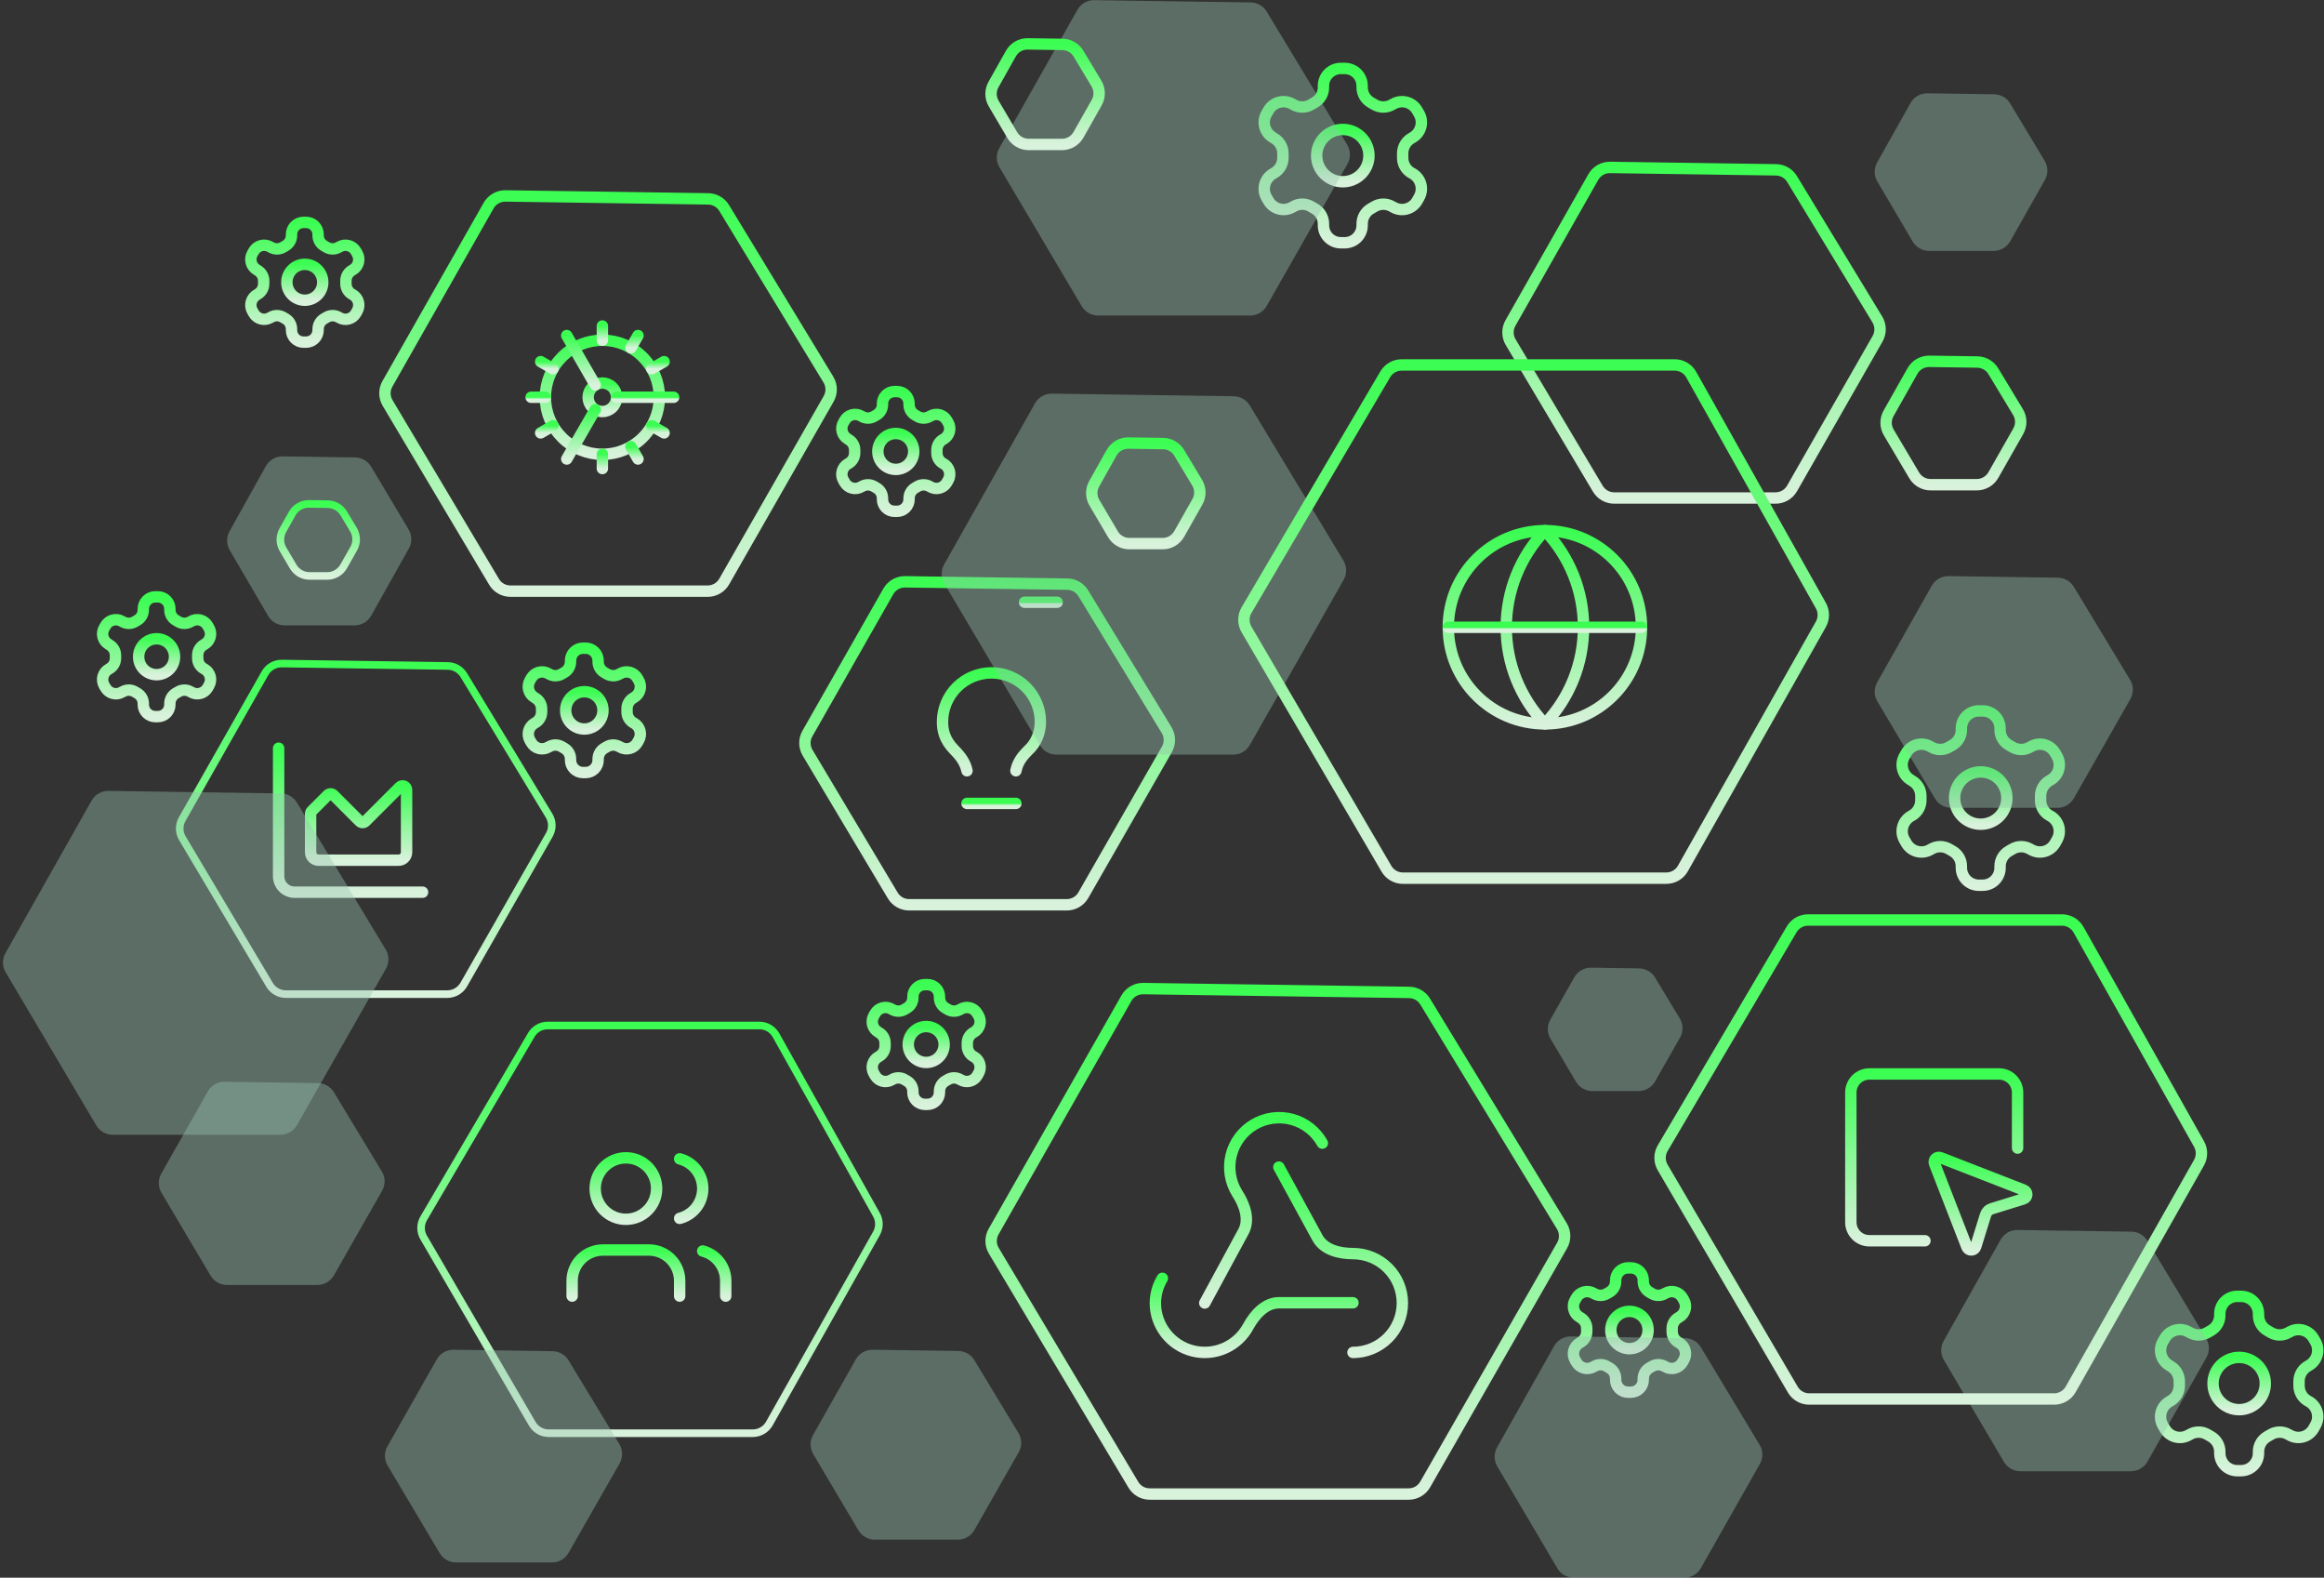 <svg width="1223" height="830" viewBox="0 0 1223 830" fill="none" xmlns="http://www.w3.org/2000/svg">
<rect x="0" y="0" width="1223" height="830" fill="#333333" stroke="none"/>
<path d="M146.625 393.625V460.958C146.625 463.191 147.512 465.331 149.09 466.91C150.669 468.488 152.809 469.375 155.042 469.375H222.375" stroke="url(#paint0_linear_521_541)" stroke-width="6" stroke-linecap="round" stroke-linejoin="round"/>
<path d="M163.458 428.163C163.458 427.606 163.679 427.072 164.072 426.677L172.489 418.261C172.685 418.065 172.917 417.909 173.172 417.803C173.428 417.697 173.702 417.642 173.979 417.642C174.256 417.642 174.53 417.697 174.785 417.803C175.041 417.909 175.273 418.065 175.469 418.261L189.322 432.114C189.518 432.31 189.75 432.466 190.006 432.572C190.261 432.678 190.535 432.733 190.812 432.733C191.089 432.733 191.363 432.678 191.619 432.572C191.874 432.466 192.106 432.31 192.302 432.114L210.364 414.052C210.658 413.757 211.033 413.557 211.441 413.475C211.85 413.393 212.273 413.435 212.658 413.594C213.042 413.753 213.371 414.022 213.603 414.368C213.834 414.714 213.958 415.121 213.958 415.538V448.333C213.958 449.449 213.515 450.52 212.725 451.309C211.936 452.098 210.866 452.542 209.75 452.542H167.666C166.55 452.542 165.48 452.098 164.691 451.309C163.901 450.52 163.458 449.449 163.458 448.333V428.163Z" stroke="url(#paint1_linear_521_541)" stroke-width="6" stroke-linecap="round" stroke-linejoin="round"/>
<path d="M357.666 681.875V673.792C357.666 669.504 355.963 665.392 352.931 662.36C349.899 659.328 345.787 657.625 341.5 657.625H317.25C312.962 657.625 308.85 659.328 305.818 662.36C302.786 665.392 301.083 669.504 301.083 673.792V681.875" stroke="url(#paint2_linear_521_541)" stroke-width="6" stroke-linecap="round" stroke-linejoin="round"/>
<path d="M329.375 641.458C338.303 641.458 345.541 634.22 345.541 625.292C345.541 616.363 338.303 609.125 329.375 609.125C320.446 609.125 313.208 616.363 313.208 625.292C313.208 634.22 320.446 641.458 329.375 641.458Z" stroke="url(#paint3_linear_521_541)" stroke-width="6" stroke-linecap="round" stroke-linejoin="round"/>
<path d="M381.917 681.875V673.792C381.914 670.21 380.722 666.73 378.528 663.899C376.333 661.068 373.26 659.046 369.792 658.15" stroke="url(#paint4_linear_521_541)" stroke-width="6" stroke-linecap="round" stroke-linejoin="round"/>
<path d="M357.667 609.65C361.145 610.541 364.227 612.563 366.428 615.399C368.629 618.235 369.824 621.722 369.824 625.312C369.824 628.902 368.629 632.389 366.428 635.225C364.227 638.06 361.145 640.083 357.667 640.973" stroke="url(#paint5_linear_521_541)" stroke-width="6" stroke-linecap="round" stroke-linejoin="round"/>
<path d="M712 685.37H673.065C665.915 685.37 660.39 691.48 656.945 697.72C654.218 702.837 649.859 706.896 644.56 709.251C639.261 711.606 633.328 712.122 627.702 710.718C622.076 709.313 617.081 706.068 613.512 701.499C609.942 696.93 608.002 691.298 608 685.5C608.065 680.95 609.3 676.4 611.705 672.5" stroke="url(#paint6_linear_521_541)" stroke-width="6" stroke-linecap="round" stroke-linejoin="round"/>
<path d="M634 685.5L654.345 647.93C657.79 641.625 654.995 633.76 651.095 627.78C649.254 624.836 648.022 621.553 647.47 618.126C646.919 614.698 647.059 611.194 647.884 607.821C648.708 604.449 650.2 601.276 652.271 598.489C654.341 595.702 656.949 593.358 659.941 591.595C662.932 589.833 666.246 588.687 669.687 588.226C673.128 587.765 676.627 587.998 679.977 588.91C683.326 589.823 686.459 591.398 689.191 593.541C691.922 595.685 694.197 598.353 695.88 601.39" stroke="url(#paint7_linear_521_541)" stroke-width="6" stroke-linecap="round" stroke-linejoin="round"/>
<path d="M673 614L693.345 651.245C696.79 657.55 704.85 659.5 712 659.5C718.896 659.5 725.509 662.239 730.385 667.115C735.261 671.991 738 678.604 738 685.5C738 692.396 735.261 699.009 730.385 703.885C725.509 708.761 718.896 711.5 712 711.5" stroke="url(#paint8_linear_521_541)" stroke-width="6" stroke-linecap="round" stroke-linejoin="round"/>
<path d="M317 239C324.956 239 332.587 235.839 338.213 230.213C343.839 224.587 347 216.956 347 209C347 201.044 343.839 193.413 338.213 187.787C332.587 182.161 324.956 179 317 179C309.044 179 301.413 182.161 295.787 187.787C290.161 193.413 287 201.044 287 209C287 216.956 290.161 224.587 295.787 230.213C301.413 235.839 309.044 239 317 239Z" stroke="url(#paint9_linear_521_541)" stroke-width="6" stroke-linecap="round" stroke-linejoin="round"/>
<path d="M317 216.5C318.989 216.5 320.897 215.71 322.303 214.303C323.71 212.897 324.5 210.989 324.5 209C324.5 207.011 323.71 205.103 322.303 203.697C320.897 202.29 318.989 201.5 317 201.5C315.011 201.5 313.103 202.29 311.697 203.697C310.29 205.103 309.5 207.011 309.5 209C309.5 210.989 310.29 212.897 311.697 214.303C313.103 215.71 315.011 216.5 317 216.5Z" stroke="url(#paint10_linear_521_541)" stroke-width="6" stroke-linecap="round" stroke-linejoin="round"/>
<path d="M317 171.5V179" stroke="url(#paint11_linear_521_541)" stroke-width="6" stroke-linecap="round" stroke-linejoin="round"/>
<path d="M317 246.5V239" stroke="url(#paint12_linear_521_541)" stroke-width="6" stroke-linecap="round" stroke-linejoin="round"/>
<path d="M335.75 241.475L332 234.988" stroke="url(#paint13_linear_521_541)" stroke-width="6" stroke-linecap="round" stroke-linejoin="round"/>
<path d="M313.25 202.512L298.25 176.525" stroke="url(#paint14_linear_521_541)" stroke-width="6" stroke-linecap="round" stroke-linejoin="round"/>
<path d="M349.475 227.75L342.987 224" stroke="url(#paint15_linear_521_541)" stroke-width="6" stroke-linecap="round" stroke-linejoin="round"/>
<path d="M284.525 190.25L291.013 194" stroke="url(#paint16_linear_521_541)" stroke-width="6" stroke-linecap="round" stroke-linejoin="round"/>
<path d="M324.5 209H354.5" stroke="url(#paint17_linear_521_541)" stroke-width="6" stroke-linecap="round" stroke-linejoin="round"/>
<path d="M279.5 209H287" stroke="url(#paint18_linear_521_541)" stroke-width="6" stroke-linecap="round" stroke-linejoin="round"/>
<path d="M349.475 190.25L342.987 194" stroke="url(#paint19_linear_521_541)" stroke-width="6" stroke-linecap="round" stroke-linejoin="round"/>
<path d="M284.525 227.75L291.013 224" stroke="url(#paint20_linear_521_541)" stroke-width="6" stroke-linecap="round" stroke-linejoin="round"/>
<path d="M335.75 176.525L332 183.012" stroke="url(#paint21_linear_521_541)" stroke-width="6" stroke-linecap="round" stroke-linejoin="round"/>
<path d="M313.25 215.488L298.25 241.475" stroke="url(#paint22_linear_521_541)" stroke-width="6" stroke-linecap="round" stroke-linejoin="round"/>
<path d="M534.625 405.5C535.483 401.208 537.629 398.204 541.062 394.771C545.354 390.908 547.5 385.329 547.5 379.75C547.5 372.921 544.787 366.371 539.958 361.542C535.129 356.713 528.579 354 521.75 354C514.921 354 508.371 356.713 503.542 361.542C498.713 366.371 496 372.921 496 379.75C496 384.042 496.858 389.192 502.437 394.771C505.442 397.775 508.017 401.208 508.875 405.5" stroke="url(#paint23_linear_521_541)" stroke-width="6" stroke-linecap="round" stroke-linejoin="round"/>
<path d="M508.875 422.667H534.625" stroke="url(#paint24_linear_521_541)" stroke-width="6" stroke-linecap="round" stroke-linejoin="round"/>
<path d="M539.167 316.833H556.334" stroke="url(#paint25_linear_521_541)" stroke-width="6" stroke-linecap="round" stroke-linejoin="round"/>
<path d="M488.098 518H486.712C485.042 518 483.439 518.664 482.258 519.845C481.076 521.027 480.412 522.629 480.412 524.3V524.867C480.411 525.972 480.12 527.057 479.567 528.013C479.014 528.97 478.219 529.764 477.262 530.316L475.908 531.104C474.95 531.657 473.864 531.948 472.758 531.948C471.652 531.948 470.566 531.657 469.608 531.104L469.135 530.852C467.69 530.018 465.972 529.792 464.36 530.223C462.748 530.654 461.372 531.707 460.536 533.152L459.843 534.349C459.009 535.794 458.783 537.512 459.214 539.124C459.645 540.736 460.698 542.112 462.142 542.948L462.615 543.263C463.567 543.813 464.359 544.602 464.911 545.553C465.464 546.503 465.758 547.582 465.765 548.681V550.288C465.769 551.398 465.48 552.489 464.927 553.452C464.374 554.414 463.576 555.213 462.615 555.769L462.142 556.052C460.698 556.888 459.645 558.264 459.214 559.876C458.783 561.488 459.009 563.206 459.843 564.651L460.536 565.849C461.372 567.293 462.748 568.346 464.36 568.777C465.972 569.208 467.69 568.982 469.135 568.148L469.608 567.896C470.566 567.343 471.652 567.052 472.758 567.052C473.864 567.052 474.95 567.343 475.908 567.896L477.262 568.684C478.219 569.236 479.014 570.03 479.567 570.987C480.12 571.943 480.411 573.028 480.412 574.133V574.7C480.412 576.371 481.076 577.973 482.258 579.155C483.439 580.336 485.042 581 486.712 581H488.098C489.769 581 491.372 580.336 492.553 579.155C493.735 577.973 494.398 576.371 494.398 574.7V574.133C494.4 573.028 494.691 571.943 495.244 570.987C495.797 570.03 496.592 569.236 497.548 568.684L498.903 567.896C499.861 567.343 500.947 567.052 502.053 567.052C503.159 567.052 504.245 567.343 505.203 567.896L505.675 568.148C507.121 568.982 508.838 569.208 510.451 568.777C512.063 568.346 513.438 567.293 514.275 565.849L514.968 564.62C515.802 563.174 516.028 561.457 515.597 559.845C515.166 558.232 514.113 556.857 512.668 556.021L512.196 555.769C511.234 555.213 510.437 554.414 509.884 553.452C509.33 552.489 509.041 551.398 509.046 550.288V548.713C509.041 547.602 509.33 546.511 509.884 545.548C510.437 544.586 511.234 543.787 512.196 543.232L512.668 542.948C514.113 542.112 515.166 540.736 515.597 539.124C516.028 537.512 515.802 535.794 514.968 534.349L514.275 533.152C513.438 531.707 512.063 530.654 510.451 530.223C508.838 529.792 507.121 530.018 505.675 530.852L505.203 531.104C504.245 531.657 503.159 531.948 502.053 531.948C500.947 531.948 499.861 531.657 498.903 531.104L497.548 530.316C496.592 529.764 495.797 528.97 495.244 528.013C494.691 527.057 494.4 525.972 494.398 524.867V524.3C494.398 522.629 493.735 521.027 492.553 519.845C491.372 518.664 489.769 518 488.098 518Z" stroke="url(#paint26_linear_521_541)" stroke-width="6" stroke-linecap="round" stroke-linejoin="round"/>
<path d="M487.406 558.95C492.625 558.95 496.856 554.719 496.856 549.5C496.856 544.281 492.625 540.05 487.406 540.05C482.187 540.05 477.956 544.281 477.956 549.5C477.956 554.719 482.187 558.95 487.406 558.95Z" stroke="url(#paint27_linear_521_541)" stroke-width="6" stroke-linecap="round" stroke-linejoin="round"/>
<path d="M83.098 314H81.712C80.041 314 78.439 314.664 77.258 315.845C76.076 317.027 75.412 318.629 75.412 320.3V320.867C75.411 321.972 75.12 323.057 74.567 324.013C74.014 324.97 73.219 325.764 72.262 326.316L70.908 327.104C69.95 327.657 68.864 327.948 67.758 327.948C66.652 327.948 65.566 327.657 64.608 327.104L64.135 326.852C62.69 326.018 60.972 325.792 59.36 326.223C57.748 326.654 56.372 327.707 55.536 329.152L54.843 330.349C54.009 331.794 53.783 333.512 54.214 335.124C54.645 336.736 55.698 338.112 57.142 338.948L57.615 339.263C58.567 339.813 59.359 340.602 59.911 341.553C60.464 342.503 60.758 343.582 60.765 344.681V346.288C60.769 347.398 60.48 348.489 59.927 349.452C59.374 350.414 58.576 351.213 57.615 351.769L57.142 352.052C55.698 352.888 54.645 354.264 54.214 355.876C53.783 357.488 54.009 359.206 54.843 360.651L55.536 361.849C56.372 363.293 57.748 364.346 59.36 364.777C60.972 365.208 62.69 364.982 64.135 364.148L64.608 363.896C65.566 363.343 66.652 363.052 67.758 363.052C68.864 363.052 69.95 363.343 70.908 363.896L72.262 364.684C73.219 365.236 74.014 366.03 74.567 366.987C75.12 367.943 75.411 369.028 75.412 370.133V370.7C75.412 372.371 76.076 373.973 77.258 375.155C78.439 376.336 80.041 377 81.712 377H83.098C84.769 377 86.372 376.336 87.553 375.155C88.735 373.973 89.398 372.371 89.398 370.7V370.133C89.4 369.028 89.691 367.943 90.244 366.987C90.797 366.03 91.592 365.236 92.548 364.684L93.903 363.896C94.861 363.343 95.947 363.052 97.053 363.052C98.159 363.052 99.245 363.343 100.203 363.896L100.675 364.148C102.121 364.982 103.838 365.208 105.451 364.777C107.063 364.346 108.438 363.293 109.275 361.849L109.968 360.62C110.802 359.174 111.028 357.457 110.597 355.845C110.166 354.232 109.113 352.857 107.668 352.021L107.196 351.769C106.234 351.213 105.437 350.414 104.884 349.452C104.33 348.489 104.041 347.398 104.046 346.288V344.713C104.041 343.602 104.33 342.511 104.884 341.548C105.437 340.586 106.234 339.787 107.196 339.232L107.668 338.948C109.113 338.112 110.166 336.736 110.597 335.124C111.028 333.512 110.802 331.794 109.968 330.349L109.275 329.152C108.438 327.707 107.063 326.654 105.451 326.223C103.838 325.792 102.121 326.018 100.675 326.852L100.203 327.104C99.245 327.657 98.159 327.948 97.053 327.948C95.947 327.948 94.861 327.657 93.903 327.104L92.548 326.316C91.592 325.764 90.797 324.97 90.244 324.013C89.691 323.057 89.4 321.972 89.398 320.867V320.3C89.398 318.629 88.735 317.027 87.553 315.845C86.372 314.664 84.769 314 83.098 314Z" stroke="url(#paint28_linear_521_541)" stroke-width="6" stroke-linecap="round" stroke-linejoin="round"/>
<path d="M82.406 354.95C87.625 354.95 91.856 350.719 91.856 345.5C91.856 340.281 87.625 336.05 82.406 336.05C77.187 336.05 72.956 340.281 72.956 345.5C72.956 350.719 77.187 354.95 82.406 354.95Z" stroke="url(#paint29_linear_521_541)" stroke-width="6" stroke-linecap="round" stroke-linejoin="round"/>
<path d="M161.098 117H159.712C158.042 117 156.439 117.664 155.258 118.845C154.076 120.027 153.412 121.629 153.412 123.3V123.867C153.411 124.972 153.12 126.057 152.567 127.013C152.014 127.97 151.219 128.764 150.262 129.316L148.908 130.104C147.95 130.657 146.864 130.948 145.758 130.948C144.652 130.948 143.566 130.657 142.608 130.104L142.135 129.852C140.69 129.018 138.972 128.792 137.36 129.223C135.748 129.654 134.372 130.707 133.536 132.152L132.843 133.349C132.009 134.794 131.783 136.512 132.214 138.124C132.645 139.736 133.698 141.112 135.142 141.948L135.615 142.263C136.567 142.813 137.359 143.602 137.911 144.553C138.464 145.503 138.758 146.582 138.765 147.681V149.288C138.769 150.398 138.48 151.489 137.927 152.452C137.374 153.414 136.576 154.213 135.615 154.769L135.142 155.052C133.698 155.888 132.645 157.264 132.214 158.876C131.783 160.488 132.009 162.206 132.843 163.651L133.536 164.849C134.372 166.293 135.748 167.346 137.36 167.777C138.972 168.208 140.69 167.982 142.135 167.148L142.608 166.896C143.566 166.343 144.652 166.052 145.758 166.052C146.864 166.052 147.95 166.343 148.908 166.896L150.262 167.684C151.219 168.236 152.014 169.03 152.567 169.987C153.12 170.943 153.411 172.028 153.412 173.133V173.7C153.412 175.371 154.076 176.973 155.258 178.155C156.439 179.336 158.042 180 159.712 180H161.098C162.769 180 164.372 179.336 165.553 178.155C166.735 176.973 167.398 175.371 167.398 173.7V173.133C167.4 172.028 167.691 170.943 168.244 169.987C168.797 169.03 169.592 168.236 170.548 167.684L171.903 166.896C172.861 166.343 173.947 166.052 175.053 166.052C176.159 166.052 177.245 166.343 178.203 166.896L178.675 167.148C180.121 167.982 181.838 168.208 183.451 167.777C185.063 167.346 186.438 166.293 187.275 164.849L187.968 163.62C188.802 162.174 189.028 160.457 188.597 158.845C188.166 157.232 187.113 155.857 185.668 155.021L185.196 154.769C184.234 154.213 183.437 153.414 182.884 152.452C182.33 151.489 182.041 150.398 182.046 149.288V147.713C182.041 146.602 182.33 145.511 182.884 144.548C183.437 143.586 184.234 142.787 185.196 142.232L185.668 141.948C187.113 141.112 188.166 139.736 188.597 138.124C189.028 136.512 188.802 134.794 187.968 133.349L187.275 132.152C186.438 130.707 185.063 129.654 183.451 129.223C181.838 128.792 180.121 129.018 178.675 129.852L178.203 130.104C177.245 130.657 176.159 130.948 175.053 130.948C173.947 130.948 172.861 130.657 171.903 130.104L170.548 129.316C169.592 128.764 168.797 127.97 168.244 127.013C167.691 126.057 167.4 124.972 167.398 123.867V123.3C167.398 121.629 166.735 120.027 165.553 118.845C164.372 117.664 162.769 117 161.098 117Z" stroke="url(#paint30_linear_521_541)" stroke-width="6" stroke-linecap="round" stroke-linejoin="round"/>
<path d="M160.406 157.95C165.625 157.95 169.856 153.719 169.856 148.5C169.856 143.281 165.625 139.05 160.406 139.05C155.187 139.05 150.956 143.281 150.956 148.5C150.956 153.719 155.187 157.95 160.406 157.95Z" stroke="url(#paint31_linear_521_541)" stroke-width="6" stroke-linecap="round" stroke-linejoin="round"/>
<path d="M472.098 206H470.712C469.042 206 467.439 206.664 466.258 207.845C465.076 209.027 464.412 210.629 464.412 212.3V212.867C464.411 213.972 464.12 215.057 463.567 216.013C463.014 216.97 462.219 217.764 461.262 218.316L459.908 219.104C458.95 219.657 457.864 219.948 456.758 219.948C455.652 219.948 454.566 219.657 453.608 219.104L453.135 218.852C451.69 218.018 449.972 217.792 448.36 218.223C446.748 218.654 445.372 219.707 444.536 221.152L443.843 222.349C443.009 223.794 442.783 225.512 443.214 227.124C443.645 228.736 444.698 230.112 446.142 230.948L446.615 231.263C447.567 231.813 448.359 232.602 448.911 233.553C449.464 234.503 449.758 235.582 449.765 236.681V238.288C449.769 239.398 449.48 240.489 448.927 241.452C448.374 242.414 447.576 243.213 446.615 243.769L446.142 244.052C444.698 244.888 443.645 246.264 443.214 247.876C442.783 249.488 443.009 251.206 443.843 252.651L444.536 253.849C445.372 255.293 446.748 256.346 448.36 256.777C449.972 257.208 451.69 256.982 453.135 256.148L453.608 255.896C454.566 255.343 455.652 255.052 456.758 255.052C457.864 255.052 458.95 255.343 459.908 255.896L461.262 256.684C462.219 257.236 463.014 258.03 463.567 258.987C464.12 259.943 464.411 261.028 464.412 262.133V262.7C464.412 264.371 465.076 265.973 466.258 267.155C467.439 268.336 469.042 269 470.712 269H472.098C473.769 269 475.372 268.336 476.553 267.155C477.735 265.973 478.398 264.371 478.398 262.7V262.133C478.4 261.028 478.691 259.943 479.244 258.987C479.797 258.03 480.592 257.236 481.548 256.684L482.903 255.896C483.861 255.343 484.947 255.052 486.053 255.052C487.159 255.052 488.245 255.343 489.203 255.896L489.675 256.148C491.121 256.982 492.838 257.208 494.451 256.777C496.063 256.346 497.438 255.293 498.275 253.849L498.968 252.62C499.802 251.174 500.028 249.457 499.597 247.845C499.166 246.232 498.113 244.857 496.668 244.021L496.196 243.769C495.234 243.213 494.437 242.414 493.884 241.452C493.33 240.489 493.041 239.398 493.046 238.288V236.713C493.041 235.602 493.33 234.511 493.884 233.548C494.437 232.586 495.234 231.787 496.196 231.232L496.668 230.948C498.113 230.112 499.166 228.736 499.597 227.124C500.028 225.512 499.802 223.794 498.968 222.349L498.275 221.152C497.438 219.707 496.063 218.654 494.451 218.223C492.838 217.792 491.121 218.018 489.675 218.852L489.203 219.104C488.245 219.657 487.159 219.948 486.053 219.948C484.947 219.948 483.861 219.657 482.903 219.104L481.548 218.316C480.592 217.764 479.797 216.97 479.244 216.013C478.691 215.057 478.4 213.972 478.398 212.867V212.3C478.398 210.629 477.735 209.027 476.553 207.845C475.372 206.664 473.769 206 472.098 206Z" stroke="url(#paint32_linear_521_541)" stroke-width="6" stroke-linecap="round" stroke-linejoin="round"/>
<path d="M471.406 246.95C476.625 246.95 480.856 242.719 480.856 237.5C480.856 232.281 476.625 228.05 471.406 228.05C466.187 228.05 461.956 232.281 461.956 237.5C461.956 242.719 466.187 246.95 471.406 246.95Z" stroke="url(#paint33_linear_521_541)" stroke-width="6" stroke-linecap="round" stroke-linejoin="round"/>
<path d="M707.656 36H705.639C703.206 36 700.873 36.966 699.153 38.686C697.433 40.406 696.467 42.739 696.467 45.172V45.997C696.465 47.605 696.041 49.185 695.236 50.577C694.431 51.97 693.274 53.126 691.881 53.93L689.909 55.077C688.515 55.882 686.934 56.306 685.324 56.306C683.714 56.306 682.132 55.882 680.738 55.077L680.05 54.71C677.945 53.496 675.445 53.167 673.098 53.794C670.751 54.422 668.749 55.955 667.531 58.058L666.522 59.8C665.308 61.905 664.979 64.405 665.606 66.752C666.234 69.099 667.767 71.102 669.87 72.319L670.557 72.778C671.944 73.578 673.096 74.727 673.901 76.111C674.705 77.495 675.134 79.065 675.143 80.665V83.004C675.15 84.62 674.729 86.21 673.924 87.611C673.118 89.012 671.957 90.175 670.557 90.984L669.87 91.396C667.767 92.614 666.234 94.616 665.606 96.963C664.979 99.311 665.308 101.811 666.522 103.915L667.531 105.658C668.749 107.76 670.751 109.294 673.098 109.921C675.445 110.549 677.945 110.22 680.05 109.006L680.738 108.639C682.132 107.834 683.714 107.41 685.324 107.41C686.934 107.41 688.515 107.834 689.909 108.639L691.881 109.785C693.274 110.589 694.431 111.746 695.236 113.138C696.041 114.531 696.465 116.11 696.467 117.719V118.544C696.467 120.976 697.433 123.309 699.153 125.029C700.873 126.749 703.206 127.716 705.639 127.716H707.656C710.089 127.716 712.422 126.749 714.142 125.029C715.862 123.309 716.828 120.976 716.828 118.544V117.719C716.83 116.11 717.254 114.531 718.059 113.138C718.864 111.746 720.021 110.589 721.414 109.785L723.386 108.639C724.78 107.834 726.361 107.41 727.971 107.41C729.581 107.41 731.163 107.834 732.557 108.639L733.245 109.006C735.35 110.22 737.85 110.549 740.197 109.921C742.544 109.294 744.547 107.76 745.764 105.658L746.773 103.87C747.987 101.765 748.317 99.265 747.689 96.918C747.061 94.57 745.528 92.568 743.426 91.35L742.738 90.984C741.338 90.175 740.177 89.012 739.371 87.611C738.566 86.21 738.145 84.62 738.152 83.004V80.711C738.145 79.095 738.566 77.506 739.371 76.105C740.177 74.704 741.338 73.54 742.738 72.732L743.426 72.319C745.528 71.102 747.061 69.099 747.689 66.752C748.317 64.405 747.987 61.905 746.773 59.8L745.764 58.058C744.547 55.955 742.544 54.422 740.197 53.794C737.85 53.167 735.35 53.496 733.245 54.71L732.557 55.077C731.163 55.882 729.581 56.306 727.971 56.306C726.361 56.306 724.78 55.882 723.386 55.077L721.414 53.93C720.021 53.126 718.864 51.97 718.059 50.577C717.254 49.185 716.83 47.605 716.828 45.997V45.172C716.828 42.739 715.862 40.406 714.142 38.686C712.422 36.966 710.089 36 707.656 36Z" stroke="url(#paint34_linear_521_541)" stroke-width="6" stroke-linecap="round" stroke-linejoin="round"/>
<path d="M706.648 95.615C714.246 95.615 720.405 89.456 720.405 81.858C720.405 74.26 714.246 68.101 706.648 68.101C699.05 68.101 692.891 74.26 692.891 81.858C692.891 89.456 699.05 95.615 706.648 95.615Z" stroke="url(#paint35_linear_521_541)" stroke-width="6" stroke-linecap="round" stroke-linejoin="round"/>
<path d="M1179.36 682H1177.34C1174.91 682 1172.58 682.966 1170.86 684.686C1169.14 686.406 1168.17 688.739 1168.17 691.172V691.997C1168.17 693.605 1167.75 695.185 1166.94 696.577C1166.14 697.97 1164.98 699.126 1163.59 699.93L1161.61 701.077C1160.22 701.882 1158.64 702.306 1157.03 702.306C1155.42 702.306 1153.84 701.882 1152.44 701.077L1151.76 700.71C1149.65 699.496 1147.15 699.167 1144.8 699.794C1142.46 700.422 1140.45 701.955 1139.24 704.058L1138.23 705.8C1137.01 707.905 1136.68 710.405 1137.31 712.752C1137.94 715.099 1139.47 717.102 1141.57 718.319L1142.26 718.778C1143.65 719.578 1144.8 720.727 1145.61 722.111C1146.41 723.495 1146.84 725.065 1146.85 726.665V729.004C1146.85 730.62 1146.43 732.209 1145.63 733.611C1144.82 735.012 1143.66 736.175 1142.26 736.984L1141.57 737.396C1139.47 738.614 1137.94 740.616 1137.31 742.963C1136.68 745.311 1137.01 747.811 1138.23 749.915L1139.24 751.658C1140.45 753.76 1142.46 755.294 1144.8 755.921C1147.15 756.549 1149.65 756.22 1151.76 755.006L1152.44 754.639C1153.84 753.834 1155.42 753.41 1157.03 753.41C1158.64 753.41 1160.22 753.834 1161.61 754.639L1163.59 755.785C1164.98 756.589 1166.14 757.746 1166.94 759.138C1167.75 760.531 1168.17 762.11 1168.17 763.719V764.544C1168.17 766.976 1169.14 769.309 1170.86 771.029C1172.58 772.749 1174.91 773.716 1177.34 773.716H1179.36C1181.79 773.716 1184.13 772.749 1185.85 771.029C1187.57 769.309 1188.53 766.976 1188.53 764.544V763.719C1188.53 762.11 1188.96 760.531 1189.76 759.138C1190.57 757.746 1191.73 756.589 1193.12 755.785L1195.09 754.639C1196.48 753.834 1198.07 753.41 1199.68 753.41C1201.29 753.41 1202.87 753.834 1204.26 754.639L1204.95 755.006C1207.05 756.22 1209.56 756.549 1211.9 755.921C1214.25 755.294 1216.25 753.76 1217.47 751.658L1218.48 749.87C1219.69 747.765 1220.02 745.265 1219.39 742.918C1218.77 740.57 1217.23 738.568 1215.13 737.35L1214.44 736.984C1213.04 736.175 1211.88 735.012 1211.08 733.611C1210.27 732.209 1209.85 730.62 1209.86 729.004V726.711C1209.85 725.095 1210.27 723.506 1211.08 722.105C1211.88 720.704 1213.04 719.54 1214.44 718.732L1215.13 718.319C1217.23 717.102 1218.77 715.099 1219.39 712.752C1220.02 710.405 1219.69 707.905 1218.48 705.8L1217.47 704.058C1216.25 701.955 1214.25 700.422 1211.9 699.794C1209.56 699.167 1207.05 699.496 1204.95 700.71L1204.26 701.077C1202.87 701.882 1201.29 702.306 1199.68 702.306C1198.07 702.306 1196.48 701.882 1195.09 701.077L1193.12 699.93C1191.73 699.126 1190.57 697.97 1189.76 696.577C1188.96 695.185 1188.53 693.605 1188.53 691.997V691.172C1188.53 688.739 1187.57 686.406 1185.85 684.686C1184.13 682.966 1181.79 682 1179.36 682Z" stroke="url(#paint36_linear_521_541)" stroke-width="6" stroke-linecap="round" stroke-linejoin="round"/>
<path d="M1178.35 741.615C1185.95 741.615 1192.11 735.456 1192.11 727.858C1192.11 720.26 1185.95 714.101 1178.35 714.101C1170.76 714.101 1164.6 720.26 1164.6 727.858C1164.6 735.456 1170.76 741.615 1178.35 741.615Z" stroke="url(#paint37_linear_521_541)" stroke-width="6" stroke-linecap="round" stroke-linejoin="round"/>
<path d="M1043.36 374H1041.34C1038.91 374 1036.58 374.966 1034.86 376.686C1033.14 378.406 1032.17 380.739 1032.17 383.172V383.997C1032.17 385.605 1031.75 387.185 1030.94 388.577C1030.14 389.97 1028.98 391.126 1027.59 391.93L1025.61 393.077C1024.22 393.882 1022.64 394.306 1021.03 394.306C1019.42 394.306 1017.84 393.882 1016.44 393.077L1015.76 392.71C1013.65 391.496 1011.15 391.167 1008.8 391.794C1006.46 392.422 1004.45 393.955 1003.24 396.058L1002.23 397.8C1001.01 399.905 1000.68 402.405 1001.31 404.752C1001.94 407.099 1003.47 409.102 1005.57 410.319L1006.26 410.778C1007.65 411.578 1008.8 412.727 1009.61 414.111C1010.41 415.495 1010.84 417.065 1010.85 418.665V421.004C1010.85 422.62 1010.43 424.209 1009.63 425.611C1008.82 427.012 1007.66 428.175 1006.26 428.984L1005.57 429.396C1003.47 430.614 1001.94 432.616 1001.31 434.963C1000.68 437.311 1001.01 439.811 1002.23 441.915L1003.24 443.658C1004.45 445.76 1006.46 447.294 1008.8 447.921C1011.15 448.549 1013.65 448.22 1015.76 447.006L1016.44 446.639C1017.84 445.834 1019.42 445.41 1021.03 445.41C1022.64 445.41 1024.22 445.834 1025.61 446.639L1027.59 447.785C1028.98 448.589 1030.14 449.746 1030.94 451.138C1031.75 452.531 1032.17 454.11 1032.17 455.719V456.544C1032.17 458.976 1033.14 461.309 1034.86 463.029C1036.58 464.749 1038.91 465.716 1041.34 465.716H1043.36C1045.79 465.716 1048.13 464.749 1049.85 463.029C1051.57 461.309 1052.53 458.976 1052.53 456.544V455.719C1052.53 454.11 1052.96 452.531 1053.76 451.138C1054.57 449.746 1055.73 448.589 1057.12 447.785L1059.09 446.639C1060.48 445.834 1062.07 445.41 1063.68 445.41C1065.29 445.41 1066.87 445.834 1068.26 446.639L1068.95 447.006C1071.05 448.22 1073.56 448.549 1075.9 447.921C1078.25 447.294 1080.25 445.76 1081.47 443.658L1082.48 441.87C1083.69 439.765 1084.02 437.265 1083.39 434.918C1082.77 432.57 1081.23 430.568 1079.13 429.35L1078.44 428.984C1077.04 428.175 1075.88 427.012 1075.08 425.611C1074.27 424.209 1073.85 422.62 1073.86 421.004V418.711C1073.85 417.095 1074.27 415.506 1075.08 414.105C1075.88 412.704 1077.04 411.54 1078.44 410.732L1079.13 410.319C1081.23 409.102 1082.77 407.099 1083.39 404.752C1084.02 402.405 1083.69 399.905 1082.48 397.8L1081.47 396.058C1080.25 393.955 1078.25 392.422 1075.9 391.794C1073.56 391.167 1071.05 391.496 1068.95 392.71L1068.26 393.077C1066.87 393.882 1065.29 394.306 1063.68 394.306C1062.07 394.306 1060.48 393.882 1059.09 393.077L1057.12 391.93C1055.73 391.126 1054.57 389.97 1053.76 388.577C1052.96 387.185 1052.53 385.605 1052.53 383.997V383.172C1052.53 380.739 1051.57 378.406 1049.85 376.686C1048.13 374.966 1045.79 374 1043.36 374Z" stroke="url(#paint38_linear_521_541)" stroke-width="6" stroke-linecap="round" stroke-linejoin="round"/>
<path d="M1042.35 433.615C1049.95 433.615 1056.11 427.456 1056.11 419.858C1056.11 412.26 1049.95 406.101 1042.35 406.101C1034.76 406.101 1028.6 412.26 1028.6 419.858C1028.6 427.456 1034.76 433.615 1042.35 433.615Z" stroke="url(#paint39_linear_521_541)" stroke-width="6" stroke-linecap="round" stroke-linejoin="round"/>
<path d="M858.22 667H856.78C855.045 667 853.381 667.689 852.154 668.916C850.927 670.143 850.238 671.808 850.238 673.543V674.132C850.236 675.279 849.933 676.406 849.359 677.399C848.785 678.393 847.96 679.217 846.966 679.791L845.559 680.609C844.565 681.183 843.437 681.486 842.288 681.486C841.14 681.486 840.011 681.183 839.017 680.609L838.526 680.347C837.025 679.481 835.241 679.246 833.567 679.694C831.892 680.142 830.464 681.236 829.595 682.735L828.875 683.979C828.009 685.48 827.774 687.264 828.222 688.938C828.67 690.612 829.764 692.041 831.263 692.909L831.754 693.237C832.743 693.807 833.565 694.627 834.139 695.614C834.713 696.601 835.019 697.722 835.026 698.863V700.532C835.03 701.685 834.73 702.818 834.156 703.818C833.581 704.817 832.753 705.647 831.754 706.224L831.263 706.518C829.764 707.387 828.67 708.815 828.222 710.49C827.774 712.164 828.009 713.948 828.875 715.449L829.595 716.692C830.464 718.192 831.892 719.286 833.567 719.734C835.241 720.181 837.025 719.947 838.526 719.08L839.017 718.819C840.011 718.245 841.14 717.942 842.288 717.942C843.437 717.942 844.565 718.245 845.559 718.819L846.966 719.637C847.96 720.21 848.785 721.035 849.359 722.029C849.933 723.022 850.236 724.149 850.238 725.296V725.885C850.238 727.62 850.927 729.284 852.154 730.511C853.381 731.738 855.045 732.428 856.78 732.428H858.22C859.955 732.428 861.619 731.738 862.846 730.511C864.073 729.284 864.762 727.62 864.762 725.885V725.296C864.764 724.149 865.067 723.022 865.641 722.029C866.215 721.035 867.04 720.21 868.034 719.637L869.441 718.819C870.435 718.245 871.563 717.942 872.712 717.942C873.86 717.942 874.989 718.245 875.983 718.819L876.474 719.08C877.975 719.947 879.759 720.181 881.433 719.734C883.108 719.286 884.536 718.192 885.405 716.692L886.125 715.417C886.991 713.915 887.226 712.132 886.778 710.457C886.33 708.783 885.236 707.354 883.737 706.486L883.246 706.224C882.247 705.647 881.419 704.817 880.844 703.818C880.27 702.818 879.97 701.685 879.974 700.532V698.896C879.97 697.743 880.27 696.609 880.844 695.61C881.419 694.61 882.247 693.78 883.246 693.204L883.737 692.909C885.236 692.041 886.33 690.612 886.778 688.938C887.226 687.264 886.991 685.48 886.125 683.979L885.405 682.735C884.536 681.236 883.108 680.142 881.433 679.694C879.759 679.246 877.975 679.481 876.474 680.347L875.983 680.609C874.989 681.183 873.86 681.486 872.712 681.486C871.563 681.486 870.435 681.183 869.441 680.609L868.034 679.791C867.04 679.217 866.215 678.393 865.641 677.399C865.067 676.406 864.764 675.279 864.762 674.132V673.543C864.762 671.808 864.073 670.143 862.846 668.916C861.619 667.689 859.955 667 858.22 667Z" stroke="url(#paint40_linear_521_541)" stroke-width="6" stroke-linecap="round" stroke-linejoin="round"/>
<path d="M857.501 709.528C862.921 709.528 867.315 705.134 867.315 699.714C867.315 694.294 862.921 689.9 857.501 689.9C852.08 689.9 847.687 694.294 847.687 699.714C847.687 705.134 852.08 709.528 857.501 709.528Z" stroke="url(#paint41_linear_521_541)" stroke-width="6" stroke-linecap="round" stroke-linejoin="round"/>
<path d="M308.22 341H306.78C305.045 341 303.381 341.689 302.154 342.916C300.927 344.143 300.238 345.808 300.238 347.543V348.132C300.236 349.279 299.933 350.406 299.359 351.399C298.785 352.393 297.96 353.217 296.966 353.791L295.559 354.609C294.565 355.183 293.437 355.486 292.288 355.486C291.14 355.486 290.011 355.183 289.017 354.609L288.526 354.347C287.025 353.481 285.241 353.246 283.567 353.694C281.892 354.142 280.464 355.236 279.595 356.735L278.875 357.979C278.009 359.48 277.774 361.264 278.222 362.938C278.67 364.612 279.764 366.041 281.263 366.909L281.754 367.237C282.743 367.807 283.565 368.627 284.139 369.614C284.713 370.601 285.019 371.722 285.026 372.863V374.532C285.03 375.685 284.73 376.818 284.156 377.818C283.581 378.817 282.753 379.647 281.754 380.224L281.263 380.518C279.764 381.387 278.67 382.815 278.222 384.49C277.774 386.164 278.009 387.948 278.875 389.449L279.595 390.692C280.464 392.192 281.892 393.286 283.567 393.734C285.241 394.181 287.025 393.947 288.526 393.08L289.017 392.819C290.011 392.245 291.14 391.942 292.288 391.942C293.437 391.942 294.565 392.245 295.559 392.819L296.966 393.637C297.96 394.21 298.785 395.035 299.359 396.029C299.933 397.022 300.236 398.149 300.238 399.296V399.885C300.238 401.62 300.927 403.284 302.154 404.511C303.381 405.738 305.045 406.428 306.78 406.428H308.22C309.955 406.428 311.619 405.738 312.846 404.511C314.073 403.284 314.762 401.62 314.762 399.885V399.296C314.764 398.149 315.067 397.022 315.641 396.029C316.215 395.035 317.04 394.21 318.034 393.637L319.441 392.819C320.435 392.245 321.563 391.942 322.712 391.942C323.86 391.942 324.989 392.245 325.983 392.819L326.474 393.08C327.975 393.947 329.759 394.181 331.433 393.734C333.108 393.286 334.536 392.192 335.405 390.692L336.125 389.417C336.991 387.915 337.226 386.132 336.778 384.457C336.33 382.783 335.236 381.354 333.737 380.486L333.246 380.224C332.247 379.647 331.419 378.817 330.844 377.818C330.27 376.818 329.97 375.685 329.974 374.532V372.896C329.97 371.743 330.27 370.609 330.844 369.61C331.419 368.61 332.247 367.78 333.246 367.204L333.737 366.909C335.236 366.041 336.33 364.612 336.778 362.938C337.226 361.264 336.991 359.48 336.125 357.979L335.405 356.735C334.536 355.236 333.108 354.142 331.433 353.694C329.759 353.246 327.975 353.481 326.474 354.347L325.983 354.609C324.989 355.183 323.86 355.486 322.712 355.486C321.563 355.486 320.435 355.183 319.441 354.609L318.034 353.791C317.04 353.217 316.215 352.393 315.641 351.399C315.067 350.406 314.764 349.279 314.762 348.132V347.543C314.762 345.808 314.073 344.143 312.846 342.916C311.619 341.689 309.955 341 308.22 341Z" stroke="url(#paint42_linear_521_541)" stroke-width="6" stroke-linecap="round" stroke-linejoin="round"/>
<path d="M307.501 383.528C312.921 383.528 317.315 379.134 317.315 373.714C317.315 368.294 312.921 363.9 307.501 363.9C302.08 363.9 297.687 368.294 297.687 373.714C297.687 379.134 302.08 383.528 307.501 383.528Z" stroke="url(#paint43_linear_521_541)" stroke-width="6" stroke-linecap="round" stroke-linejoin="round"/>
<path d="M222.961 640.954L279.602 544.439C281.397 541.379 284.679 539.5 288.226 539.5H399.638C403.258 539.5 406.595 541.456 408.364 544.615L461.256 639.099C462.96 642.143 462.955 645.854 461.242 648.893L404.869 748.91C403.096 752.055 399.767 754 396.157 754H288.744C285.187 754 281.898 752.111 280.106 749.039L222.948 651.054C221.127 647.932 221.132 644.071 222.961 640.954Z" stroke="url(#paint44_linear_521_541)" stroke-width="4"/>
<path d="M522.883 647.935L592.78 525.137C594.584 521.969 597.969 520.033 601.615 520.085L741.588 522.101C745.026 522.15 748.197 523.962 749.985 526.899L821.927 645.046C823.823 648.159 823.874 652.057 822.062 655.219L749.994 780.972C748.211 784.082 744.901 786 741.317 786H605.022C601.501 786 598.239 784.148 596.434 781.123L522.986 658.005C521.141 654.912 521.101 651.065 522.883 647.935Z" stroke="url(#paint45_linear_521_541)" stroke-width="6"/>
<path d="M424.885 385.934L467.477 311.136C469.28 307.968 472.665 306.033 476.31 306.085L561.68 307.314C565.117 307.363 568.288 309.175 570.076 312.111L613.925 384.094C615.822 387.208 615.873 391.107 614.06 394.27L570.085 470.974C568.302 474.083 564.993 476 561.409 476H478.405C474.884 476 471.623 474.148 469.818 471.125L424.988 396.006C423.141 392.913 423.102 389.065 424.885 385.934Z" stroke="url(#paint46_linear_521_541)" stroke-width="6"/>
<path d="M203.872 201.943L257.151 108.145C258.954 104.972 262.342 103.033 265.991 103.085L372.692 104.625C376.133 104.675 379.307 106.49 381.094 109.431L435.938 199.688C437.827 202.797 437.879 206.687 436.073 209.845L381.102 305.965C379.321 309.079 376.008 311 372.421 311H268.599C265.074 311 261.809 309.144 260.006 306.115L203.975 211.997C202.136 208.908 202.097 205.069 203.872 201.943Z" stroke="url(#paint47_linear_521_541)" stroke-width="6"/>
<path d="M95.87 430.945L139.472 354.147C141.274 350.973 144.662 349.033 148.312 349.085L235.65 350.346C239.092 350.396 242.266 352.212 244.053 355.154L288.941 429.061C290.828 432.169 290.88 436.058 289.075 439.215L244.061 517.963C242.28 521.078 238.967 523 235.379 523H150.455C146.929 523 143.664 521.143 141.861 518.114L95.973 440.996C94.135 437.907 94.096 434.07 95.87 430.945Z" stroke="url(#paint48_linear_521_541)" stroke-width="4"/>
<path d="M794.87 169.945L838.472 93.147C840.274 89.973 843.662 88.033 847.312 88.085L934.65 89.346C938.092 89.396 941.266 91.212 943.053 94.154L987.941 168.061C989.828 171.169 989.88 175.058 988.075 178.215L943.061 256.963C941.28 260.078 937.967 262 934.379 262H849.455C845.929 262 842.664 260.143 840.861 257.114L794.973 179.996C793.135 176.907 793.096 173.07 794.87 169.945Z" stroke="url(#paint49_linear_521_541)" stroke-width="6"/>
<path d="M993.847 217.462L1006.45 195.165C1008.25 191.981 1011.64 190.033 1015.3 190.086L1040.56 190.452C1044.01 190.502 1047.19 192.326 1048.97 195.278L1061.96 216.769C1063.84 219.869 1063.89 223.74 1062.1 226.889L1048.98 249.946C1047.2 253.07 1043.88 255 1040.29 255H1015.95C1012.42 255 1009.15 253.136 1007.35 250.096L993.949 227.479C992.125 224.399 992.086 220.579 993.847 217.462Z" stroke="url(#paint50_linear_521_541)" stroke-width="6"/>
<path d="M815.847 536.462L828.449 514.165C830.248 510.981 833.642 509.033 837.3 509.086L862.559 509.452C866.007 509.502 869.187 511.326 870.971 514.278L883.965 535.769C885.839 538.869 885.89 542.74 884.099 545.889L870.979 568.946C869.201 572.07 865.882 574 862.287 574H837.95C834.417 574 831.146 572.136 829.346 569.096L815.949 546.479C814.125 543.399 814.086 539.579 815.847 536.462Z" fill="#99C4B3" fill-opacity="0.4"/>
<path d="M427.854 754.957L450.376 715.16C452.176 711.978 455.569 710.033 459.224 710.086L504.348 710.739C507.794 710.789 510.972 712.611 512.757 715.559L535.958 753.882C537.836 756.984 537.887 760.86 536.092 764.011L512.765 804.951C510.986 808.072 507.669 810 504.076 810H460.352C456.821 810 453.552 808.138 451.751 805.101L427.956 764.984C426.128 761.901 426.089 758.076 427.854 754.957Z" fill="#99C4B3" fill-opacity="0.4"/>
<path d="M203.866 760.948L229.849 715.15C231.651 711.974 235.04 710.033 238.691 710.086L290.779 710.838C294.222 710.888 297.397 712.705 299.184 715.649L325.944 759.741C327.83 762.848 327.882 766.734 326.079 769.89L299.192 816.96C297.411 820.077 294.097 822 290.508 822H239.986C236.46 822 233.194 820.142 231.391 817.111L203.969 770.993C202.133 767.906 202.094 764.071 203.866 760.948Z" fill="#99C4B3" fill-opacity="0.4"/>
<path d="M84.855 617.456L109.362 574.159C111.162 570.978 114.554 569.033 118.209 569.086L167.305 569.797C170.752 569.847 173.929 571.668 175.714 574.616L200.957 616.305C202.835 619.407 202.887 623.284 201.091 626.435L175.722 670.951C173.943 674.073 170.627 676 167.034 676H119.432C115.902 676 112.633 674.138 110.832 671.102L84.957 627.484C83.128 624.402 83.089 620.576 84.855 617.456Z" fill="#99C4B3" fill-opacity="0.4"/>
<path d="M2.846 501.463L48.213 421.166C50.012 417.981 53.407 416.033 57.064 416.086L147.849 417.403C151.298 417.453 154.478 419.277 156.262 422.229L202.966 499.503C204.84 502.602 204.891 506.472 203.1 509.62L156.27 591.944C154.492 595.07 151.173 597 147.578 597H59.29C55.756 597 52.485 595.135 50.685 592.095L2.948 511.478C1.124 508.398 1.085 504.579 2.846 501.463Z" fill="#99C4B3" fill-opacity="0.4"/>
<path d="M496.84 296.968L544.695 212.17C546.494 208.983 549.89 207.033 553.55 207.086L649.292 208.477C652.743 208.527 655.924 210.353 657.708 213.307L706.972 294.908C708.842 298.006 708.893 301.871 707.106 305.017L657.715 391.94C655.938 395.068 652.618 397 649.021 397H555.894C552.359 397 549.087 395.134 547.287 392.091L496.942 306.974C495.122 303.896 495.083 300.081 496.84 296.968Z" fill="#99C4B3" fill-opacity="0.4"/>
<path d="M525.848 77.962L566.993 5.165C568.792 1.981 572.186 0.033 575.843 0.086L658.191 1.28C661.64 1.33 664.819 3.154 666.604 6.105L708.964 76.165C710.839 79.265 710.89 83.136 709.098 86.285L666.611 160.946C664.833 164.07 661.515 166 657.92 166H577.866C574.333 166 571.063 164.136 569.262 161.097L525.949 87.979C524.125 84.899 524.086 81.079 525.848 77.962Z" fill="#99C4B3" fill-opacity="0.4"/>
<path d="M987.851 358.959L1016.58 308.162C1018.38 304.979 1021.78 303.033 1025.43 303.086L1082.96 303.92C1086.41 303.97 1089.59 305.792 1091.37 308.742L1120.96 357.643C1122.84 360.745 1122.89 364.619 1121.09 367.769L1091.38 419.949C1089.6 423.072 1086.28 425 1082.69 425H1026.86C1023.33 425 1020.06 423.137 1018.25 420.099L987.953 368.982C986.126 365.9 986.088 362.077 987.851 358.959Z" fill="#99C4B3" fill-opacity="0.4"/>
<path d="M987.821 85.482L1005.42 54.185C1007.21 50.99 1010.61 49.033 1014.28 49.087L1049.44 49.599C1052.89 49.65 1056.08 51.482 1057.86 54.444L1075.99 84.592C1077.85 87.682 1077.9 91.534 1076.13 94.672L1057.87 126.926C1056.09 130.062 1052.77 132 1049.16 132H1015.17C1011.63 132 1008.35 130.127 1006.55 127.077L987.922 95.46C986.113 92.389 986.075 88.588 987.821 85.482Z" fill="#99C4B3" fill-opacity="0.4"/>
<path d="M787.827 761.478L817.826 708.18C819.623 704.988 823.023 703.033 826.686 703.087L886.671 703.96C890.126 704.01 893.31 705.841 895.093 708.801L925.986 760.106C927.848 763.199 927.899 767.055 926.119 770.195L895.1 824.93C893.324 828.064 890.001 830 886.4 830H828.172C824.633 830 821.357 828.129 819.559 825.081L787.928 771.464C786.116 768.391 786.077 764.586 787.827 761.478Z" fill="#99C4B3" fill-opacity="0.4"/>
<path d="M1022.83 705.478L1052.83 652.18C1054.62 648.988 1058.02 647.033 1061.69 647.087L1121.67 647.96C1125.13 648.01 1128.31 649.841 1130.09 652.801L1160.99 704.106C1162.85 707.199 1162.9 711.055 1161.12 714.195L1130.1 768.93C1128.32 772.064 1125 774 1121.4 774H1063.17C1059.63 774 1056.36 772.129 1054.56 769.081L1022.93 715.464C1021.12 712.391 1021.08 708.586 1022.83 705.478Z" fill="#99C4B3" fill-opacity="0.4"/>
<path d="M120.782 279.512L139.912 245.215C141.704 242.003 145.114 240.034 148.792 240.088L186.882 240.647C190.351 240.698 193.545 242.543 195.323 245.522L215.033 278.555C216.868 281.631 216.919 285.453 215.165 288.576L195.329 323.897C193.559 327.049 190.225 329 186.61 329H149.752C146.198 329 142.912 327.114 141.119 324.047L120.882 289.43C119.096 286.375 119.058 282.603 120.782 279.512Z" fill="#99C4B3" fill-opacity="0.4"/>
<path d="M575.819 254.484L584.978 238.186C586.774 234.99 590.175 233.033 593.841 233.087L612.118 233.353C615.575 233.404 618.761 235.237 620.543 238.2L629.994 253.921C631.852 257.011 631.902 260.861 630.127 263.998L620.55 280.925C618.775 284.061 615.45 286 611.846 286H594.324C590.783 286 587.505 284.127 585.708 281.075L575.92 264.458C574.112 261.389 574.074 257.589 575.819 254.484Z" stroke="url(#paint51_linear_521_541)" stroke-width="6"/>
<path d="M522.819 44.484L531.978 28.186C533.774 24.99 537.175 23.033 540.841 23.087L559.118 23.353C562.575 23.404 565.761 25.236 567.543 28.2L576.994 43.921C578.852 47.011 578.902 50.861 577.127 53.998L567.55 70.925C565.775 74.061 562.45 76 558.846 76H541.324C537.783 76 534.505 74.127 532.708 71.075L522.92 54.458C521.112 51.389 521.074 47.589 522.819 44.484Z" stroke="url(#paint52_linear_521_541)" stroke-width="6"/>
<path d="M148.817 278.985L153.759 270.188C155.555 266.991 158.956 265.033 162.623 265.087L172.458 265.23C175.916 265.281 179.102 267.114 180.884 270.078L185.996 278.587C187.853 281.675 187.903 285.524 186.129 288.66L180.891 297.923C179.116 301.06 175.791 303 172.186 303H162.903C159.361 303 156.083 301.126 154.286 298.073L148.918 288.956C147.111 285.888 147.073 282.09 148.817 278.985Z" stroke="url(#paint53_linear_521_541)" stroke-width="4"/>
<path d="M655.976 320.999L728.993 196.928C730.79 193.875 734.069 192 737.612 192H881.302C884.917 192 888.251 193.952 890.021 197.105L958.242 318.626C959.954 321.676 959.949 325.398 958.228 328.442L885.609 456.921C883.835 460.059 880.508 462 876.903 462H738.26C734.708 462 731.422 460.116 729.629 457.049L655.963 331.12C654.133 327.993 654.138 324.121 655.976 320.999Z" stroke="url(#paint54_linear_521_541)" stroke-width="6"/>
<path d="M813 380.833C841.075 380.833 863.834 358.075 863.834 330C863.834 301.926 841.075 279.167 813 279.167C784.926 279.167 762.167 301.926 762.167 330C762.167 358.075 784.926 380.833 813 380.833Z" stroke="url(#paint55_linear_521_541)" stroke-width="6" stroke-linecap="round" stroke-linejoin="round"/>
<path d="M813 279.167C799.948 292.872 792.667 311.074 792.667 330C792.667 348.927 799.948 367.128 813 380.833C826.053 367.128 833.334 348.927 833.334 330C833.334 311.074 826.053 292.872 813 279.167Z" stroke="url(#paint56_linear_521_541)" stroke-width="6" stroke-linecap="round" stroke-linejoin="round"/>
<path d="M762.167 330H863.834" stroke="url(#paint57_linear_521_541)" stroke-width="6" stroke-linecap="round" stroke-linejoin="round"/>
<path d="M874.986 604.055L942.869 488.921C944.667 485.872 947.943 484 951.483 484H1085.1C1088.71 484 1092.05 485.949 1093.82 489.098L1157.23 601.85C1158.95 604.903 1158.95 608.632 1157.22 611.68L1089.69 730.928C1087.92 734.062 1084.59 736 1080.99 736H952.091C948.541 736 945.258 734.119 943.463 731.056L874.972 614.19C873.138 611.06 873.143 607.181 874.986 604.055Z" stroke="url(#paint58_linear_521_541)" stroke-width="6"/>
<path d="M1018.04 612.195C1017.86 611.754 1017.82 611.271 1017.92 610.806C1018.01 610.341 1018.24 609.915 1018.58 609.579C1018.91 609.244 1019.34 609.014 1019.81 608.918C1020.27 608.822 1020.75 608.865 1021.19 609.041L1065.07 626.103C1065.54 626.287 1065.94 626.612 1066.22 627.034C1066.5 627.456 1066.64 627.954 1066.62 628.459C1066.6 628.964 1066.43 629.45 1066.12 629.852C1065.81 630.253 1065.39 630.55 1064.91 630.7L1048.12 635.907C1047.36 636.141 1046.67 636.557 1046.11 637.117C1045.55 637.678 1045.14 638.367 1044.9 639.124L1039.7 655.909C1039.55 656.391 1039.25 656.815 1038.85 657.121C1038.45 657.427 1037.96 657.601 1037.46 657.619C1036.95 657.636 1036.46 657.497 1036.03 657.219C1035.61 656.942 1035.29 656.54 1035.1 656.07L1018.04 612.195Z" stroke="url(#paint59_linear_521_541)" stroke-width="6" stroke-linecap="round" stroke-linejoin="round"/>
<path d="M1061.75 604V574.75C1061.75 572.164 1060.72 569.684 1058.89 567.856C1057.07 566.027 1054.59 565 1052 565H983.75C981.164 565 978.684 566.027 976.856 567.856C975.027 569.684 974 572.164 974 574.75V643C974 645.586 975.027 648.066 976.856 649.894C978.684 651.723 981.164 652.75 983.75 652.75H1013" stroke="url(#paint60_linear_521_541)" stroke-width="6" stroke-linecap="round" stroke-linejoin="round"/>
<defs>
<linearGradient id="paint0_linear_521_541" x1="184.5" y1="393.625" x2="184.5" y2="469.375" gradientUnits="userSpaceOnUse">
<stop stop-color="#3BFD52"/>
<stop offset="1" stop-color="#D9F2DC"/>
</linearGradient>
<linearGradient id="paint1_linear_521_541" x1="188.708" y1="413.434" x2="188.708" y2="452.542" gradientUnits="userSpaceOnUse">
<stop stop-color="#3BFD52"/>
<stop offset="1" stop-color="#D9F2DC"/>
</linearGradient>
<linearGradient id="paint2_linear_521_541" x1="329.375" y1="657.625" x2="329.375" y2="681.875" gradientUnits="userSpaceOnUse">
<stop stop-color="#3BFD52"/>
<stop offset="1" stop-color="#D9F2DC"/>
</linearGradient>
<linearGradient id="paint3_linear_521_541" x1="329.375" y1="609.125" x2="329.375" y2="641.458" gradientUnits="userSpaceOnUse">
<stop stop-color="#3BFD52"/>
<stop offset="1" stop-color="#D9F2DC"/>
</linearGradient>
<linearGradient id="paint4_linear_521_541" x1="375.854" y1="658.15" x2="375.854" y2="681.875" gradientUnits="userSpaceOnUse">
<stop stop-color="#3BFD52"/>
<stop offset="1" stop-color="#D9F2DC"/>
</linearGradient>
<linearGradient id="paint5_linear_521_541" x1="363.745" y1="609.65" x2="363.745" y2="640.973" gradientUnits="userSpaceOnUse">
<stop stop-color="#3BFD52"/>
<stop offset="1" stop-color="#D9F2DC"/>
</linearGradient>
<linearGradient id="paint6_linear_521_541" x1="660" y1="672.5" x2="660" y2="711.492" gradientUnits="userSpaceOnUse">
<stop stop-color="#3BFD52"/>
<stop offset="1" stop-color="#D9F2DC"/>
</linearGradient>
<linearGradient id="paint7_linear_521_541" x1="664.94" y1="587.996" x2="664.94" y2="685.5" gradientUnits="userSpaceOnUse">
<stop stop-color="#3BFD52"/>
<stop offset="1" stop-color="#D9F2DC"/>
</linearGradient>
<linearGradient id="paint8_linear_521_541" x1="705.5" y1="614" x2="705.5" y2="711.5" gradientUnits="userSpaceOnUse">
<stop stop-color="#3BFD52"/>
<stop offset="1" stop-color="#D9F2DC"/>
</linearGradient>
<linearGradient id="paint9_linear_521_541" x1="317" y1="179" x2="317" y2="239" gradientUnits="userSpaceOnUse">
<stop stop-color="#3BFD52"/>
<stop offset="1" stop-color="#D9F2DC"/>
</linearGradient>
<linearGradient id="paint10_linear_521_541" x1="317" y1="201.5" x2="317" y2="216.5" gradientUnits="userSpaceOnUse">
<stop stop-color="#3BFD52"/>
<stop offset="1" stop-color="#D9F2DC"/>
</linearGradient>
<linearGradient id="paint11_linear_521_541" x1="317.5" y1="171.5" x2="317.5" y2="179" gradientUnits="userSpaceOnUse">
<stop stop-color="#3BFD52"/>
<stop offset="1" stop-color="#D9F2DC"/>
</linearGradient>
<linearGradient id="paint12_linear_521_541" x1="317.5" y1="239" x2="317.5" y2="246.5" gradientUnits="userSpaceOnUse">
<stop stop-color="#3BFD52"/>
<stop offset="1" stop-color="#D9F2DC"/>
</linearGradient>
<linearGradient id="paint13_linear_521_541" x1="333.875" y1="234.988" x2="333.875" y2="241.475" gradientUnits="userSpaceOnUse">
<stop stop-color="#3BFD52"/>
<stop offset="1" stop-color="#D9F2DC"/>
</linearGradient>
<linearGradient id="paint14_linear_521_541" x1="305.75" y1="176.525" x2="305.75" y2="202.512" gradientUnits="userSpaceOnUse">
<stop stop-color="#3BFD52"/>
<stop offset="1" stop-color="#D9F2DC"/>
</linearGradient>
<linearGradient id="paint15_linear_521_541" x1="346.231" y1="224" x2="346.231" y2="227.75" gradientUnits="userSpaceOnUse">
<stop stop-color="#3BFD52"/>
<stop offset="1" stop-color="#D9F2DC"/>
</linearGradient>
<linearGradient id="paint16_linear_521_541" x1="287.769" y1="190.25" x2="287.769" y2="194" gradientUnits="userSpaceOnUse">
<stop stop-color="#3BFD52"/>
<stop offset="1" stop-color="#D9F2DC"/>
</linearGradient>
<linearGradient id="paint17_linear_521_541" x1="339.5" y1="209" x2="339.5" y2="210" gradientUnits="userSpaceOnUse">
<stop stop-color="#3BFD52"/>
<stop offset="1" stop-color="#D9F2DC"/>
</linearGradient>
<linearGradient id="paint18_linear_521_541" x1="283.25" y1="209" x2="283.25" y2="210" gradientUnits="userSpaceOnUse">
<stop stop-color="#3BFD52"/>
<stop offset="1" stop-color="#D9F2DC"/>
</linearGradient>
<linearGradient id="paint19_linear_521_541" x1="346.231" y1="190.25" x2="346.231" y2="194" gradientUnits="userSpaceOnUse">
<stop stop-color="#3BFD52"/>
<stop offset="1" stop-color="#D9F2DC"/>
</linearGradient>
<linearGradient id="paint20_linear_521_541" x1="287.769" y1="224" x2="287.769" y2="227.75" gradientUnits="userSpaceOnUse">
<stop stop-color="#3BFD52"/>
<stop offset="1" stop-color="#D9F2DC"/>
</linearGradient>
<linearGradient id="paint21_linear_521_541" x1="333.875" y1="176.525" x2="333.875" y2="183.012" gradientUnits="userSpaceOnUse">
<stop stop-color="#3BFD52"/>
<stop offset="1" stop-color="#D9F2DC"/>
</linearGradient>
<linearGradient id="paint22_linear_521_541" x1="305.75" y1="215.488" x2="305.75" y2="241.475" gradientUnits="userSpaceOnUse">
<stop stop-color="#3BFD52"/>
<stop offset="1" stop-color="#D9F2DC"/>
</linearGradient>
<linearGradient id="paint23_linear_521_541" x1="521.75" y1="354" x2="521.75" y2="405.5" gradientUnits="userSpaceOnUse">
<stop stop-color="#3BFD52"/>
<stop offset="1" stop-color="#D9F2DC"/>
</linearGradient>
<linearGradient id="paint24_linear_521_541" x1="521.75" y1="422.667" x2="521.75" y2="423.667" gradientUnits="userSpaceOnUse">
<stop stop-color="#3BFD52"/>
<stop offset="1" stop-color="#D9F2DC"/>
</linearGradient>
<linearGradient id="paint25_linear_521_541" x1="547.75" y1="316.833" x2="547.75" y2="317.833" gradientUnits="userSpaceOnUse">
<stop stop-color="#3BFD52"/>
<stop offset="1" stop-color="#D9F2DC"/>
</linearGradient>
<linearGradient id="paint26_linear_521_541" x1="487.405" y1="518" x2="487.405" y2="581" gradientUnits="userSpaceOnUse">
<stop stop-color="#3BFD52"/>
<stop offset="1" stop-color="#D9F2DC"/>
</linearGradient>
<linearGradient id="paint27_linear_521_541" x1="487.406" y1="540.05" x2="487.406" y2="558.95" gradientUnits="userSpaceOnUse">
<stop stop-color="#3BFD52"/>
<stop offset="1" stop-color="#D9F2DC"/>
</linearGradient>
<linearGradient id="paint28_linear_521_541" x1="82.405" y1="314" x2="82.405" y2="377" gradientUnits="userSpaceOnUse">
<stop stop-color="#3BFD52"/>
<stop offset="1" stop-color="#D9F2DC"/>
</linearGradient>
<linearGradient id="paint29_linear_521_541" x1="82.406" y1="336.05" x2="82.406" y2="354.95" gradientUnits="userSpaceOnUse">
<stop stop-color="#3BFD52"/>
<stop offset="1" stop-color="#D9F2DC"/>
</linearGradient>
<linearGradient id="paint30_linear_521_541" x1="160.405" y1="117" x2="160.405" y2="180" gradientUnits="userSpaceOnUse">
<stop stop-color="#3BFD52"/>
<stop offset="1" stop-color="#D9F2DC"/>
</linearGradient>
<linearGradient id="paint31_linear_521_541" x1="160.406" y1="139.05" x2="160.406" y2="157.95" gradientUnits="userSpaceOnUse">
<stop stop-color="#3BFD52"/>
<stop offset="1" stop-color="#D9F2DC"/>
</linearGradient>
<linearGradient id="paint32_linear_521_541" x1="471.405" y1="206" x2="471.405" y2="269" gradientUnits="userSpaceOnUse">
<stop stop-color="#3BFD52"/>
<stop offset="1" stop-color="#D9F2DC"/>
</linearGradient>
<linearGradient id="paint33_linear_521_541" x1="471.406" y1="228.05" x2="471.406" y2="246.95" gradientUnits="userSpaceOnUse">
<stop stop-color="#3BFD52"/>
<stop offset="1" stop-color="#D9F2DC"/>
</linearGradient>
<linearGradient id="paint34_linear_521_541" x1="706.648" y1="36" x2="706.648" y2="127.716" gradientUnits="userSpaceOnUse">
<stop stop-color="#3BFD52"/>
<stop offset="1" stop-color="#D9F2DC"/>
</linearGradient>
<linearGradient id="paint35_linear_521_541" x1="706.648" y1="68.101" x2="706.648" y2="95.615" gradientUnits="userSpaceOnUse">
<stop stop-color="#3BFD52"/>
<stop offset="1" stop-color="#D9F2DC"/>
</linearGradient>
<linearGradient id="paint36_linear_521_541" x1="1178.35" y1="682" x2="1178.35" y2="773.716" gradientUnits="userSpaceOnUse">
<stop stop-color="#3BFD52"/>
<stop offset="1" stop-color="#D9F2DC"/>
</linearGradient>
<linearGradient id="paint37_linear_521_541" x1="1178.35" y1="714.101" x2="1178.35" y2="741.615" gradientUnits="userSpaceOnUse">
<stop stop-color="#3BFD52"/>
<stop offset="1" stop-color="#D9F2DC"/>
</linearGradient>
<linearGradient id="paint38_linear_521_541" x1="1042.35" y1="374" x2="1042.35" y2="465.716" gradientUnits="userSpaceOnUse">
<stop stop-color="#3BFD52"/>
<stop offset="1" stop-color="#D9F2DC"/>
</linearGradient>
<linearGradient id="paint39_linear_521_541" x1="1042.35" y1="406.101" x2="1042.35" y2="433.615" gradientUnits="userSpaceOnUse">
<stop stop-color="#3BFD52"/>
<stop offset="1" stop-color="#D9F2DC"/>
</linearGradient>
<linearGradient id="paint40_linear_521_541" x1="857.5" y1="667" x2="857.5" y2="732.428" gradientUnits="userSpaceOnUse">
<stop stop-color="#3BFD52"/>
<stop offset="1" stop-color="#D9F2DC"/>
</linearGradient>
<linearGradient id="paint41_linear_521_541" x1="857.501" y1="689.9" x2="857.501" y2="709.528" gradientUnits="userSpaceOnUse">
<stop stop-color="#3BFD52"/>
<stop offset="1" stop-color="#D9F2DC"/>
</linearGradient>
<linearGradient id="paint42_linear_521_541" x1="307.5" y1="341" x2="307.5" y2="406.428" gradientUnits="userSpaceOnUse">
<stop stop-color="#3BFD52"/>
<stop offset="1" stop-color="#D9F2DC"/>
</linearGradient>
<linearGradient id="paint43_linear_521_541" x1="307.501" y1="363.9" x2="307.501" y2="383.528" gradientUnits="userSpaceOnUse">
<stop stop-color="#3BFD52"/>
<stop offset="1" stop-color="#D9F2DC"/>
</linearGradient>
<linearGradient id="paint44_linear_521_541" x1="342" y1="539.5" x2="342" y2="754" gradientUnits="userSpaceOnUse">
<stop stop-color="#3BFD52"/>
<stop offset="1" stop-color="#D9F2DC"/>
</linearGradient>
<linearGradient id="paint45_linear_521_541" x1="672.5" y1="520" x2="672.5" y2="786" gradientUnits="userSpaceOnUse">
<stop stop-color="#3BFD52"/>
<stop offset="1" stop-color="#D9F2DC"/>
</linearGradient>
<linearGradient id="paint46_linear_521_541" x1="519.5" y1="306" x2="519.5" y2="476" gradientUnits="userSpaceOnUse">
<stop stop-color="#3BFD52"/>
<stop offset="1" stop-color="#D9F2DC"/>
</linearGradient>
<linearGradient id="paint47_linear_521_541" x1="320" y1="103" x2="320" y2="311" gradientUnits="userSpaceOnUse">
<stop stop-color="#3BFD52"/>
<stop offset="1" stop-color="#D9F2DC"/>
</linearGradient>
<linearGradient id="paint48_linear_521_541" x1="192.5" y1="349" x2="192.5" y2="523" gradientUnits="userSpaceOnUse">
<stop stop-color="#3BFD52"/>
<stop offset="1" stop-color="#D9F2DC"/>
</linearGradient>
<linearGradient id="paint49_linear_521_541" x1="891.5" y1="88" x2="891.5" y2="262" gradientUnits="userSpaceOnUse">
<stop stop-color="#3BFD52"/>
<stop offset="1" stop-color="#D9F2DC"/>
</linearGradient>
<linearGradient id="paint50_linear_521_541" x1="1028" y1="190" x2="1028" y2="255" gradientUnits="userSpaceOnUse">
<stop stop-color="#3BFD52"/>
<stop offset="1" stop-color="#D9F2DC"/>
</linearGradient>
<linearGradient id="paint51_linear_521_541" x1="603" y1="233" x2="603" y2="286" gradientUnits="userSpaceOnUse">
<stop stop-color="#3BFD52"/>
<stop offset="1" stop-color="#D9F2DC"/>
</linearGradient>
<linearGradient id="paint52_linear_521_541" x1="550" y1="23" x2="550" y2="76" gradientUnits="userSpaceOnUse">
<stop stop-color="#3BFD52"/>
<stop offset="1" stop-color="#D9F2DC"/>
</linearGradient>
<linearGradient id="paint53_linear_521_541" x1="167.5" y1="265" x2="167.5" y2="303" gradientUnits="userSpaceOnUse">
<stop stop-color="#3BFD52"/>
<stop offset="1" stop-color="#D9F2DC"/>
</linearGradient>
<linearGradient id="paint54_linear_521_541" x1="807" y1="192" x2="807" y2="462" gradientUnits="userSpaceOnUse">
<stop stop-color="#3BFD52"/>
<stop offset="1" stop-color="#D9F2DC"/>
</linearGradient>
<linearGradient id="paint55_linear_521_541" x1="813" y1="279.167" x2="813" y2="380.833" gradientUnits="userSpaceOnUse">
<stop stop-color="#3BFD52"/>
<stop offset="1" stop-color="#D9F2DC"/>
</linearGradient>
<linearGradient id="paint56_linear_521_541" x1="813" y1="279.167" x2="813" y2="380.833" gradientUnits="userSpaceOnUse">
<stop stop-color="#3BFD52"/>
<stop offset="1" stop-color="#D9F2DC"/>
</linearGradient>
<linearGradient id="paint57_linear_521_541" x1="813" y1="330" x2="813" y2="331" gradientUnits="userSpaceOnUse">
<stop stop-color="#3BFD52"/>
<stop offset="1" stop-color="#D9F2DC"/>
</linearGradient>
<linearGradient id="paint58_linear_521_541" x1="1016" y1="484" x2="1016" y2="736" gradientUnits="userSpaceOnUse">
<stop stop-color="#3BFD52"/>
<stop offset="1" stop-color="#D9F2DC"/>
</linearGradient>
<linearGradient id="paint59_linear_521_541" x1="1042.24" y1="608.868" x2="1042.24" y2="657.62" gradientUnits="userSpaceOnUse">
<stop stop-color="#3BFD52"/>
<stop offset="1" stop-color="#D9F2DC"/>
</linearGradient>
<linearGradient id="paint60_linear_521_541" x1="1017.88" y1="565" x2="1017.88" y2="652.75" gradientUnits="userSpaceOnUse">
<stop stop-color="#3BFD52"/>
<stop offset="1" stop-color="#D9F2DC"/>
</linearGradient>
</defs>
</svg>
